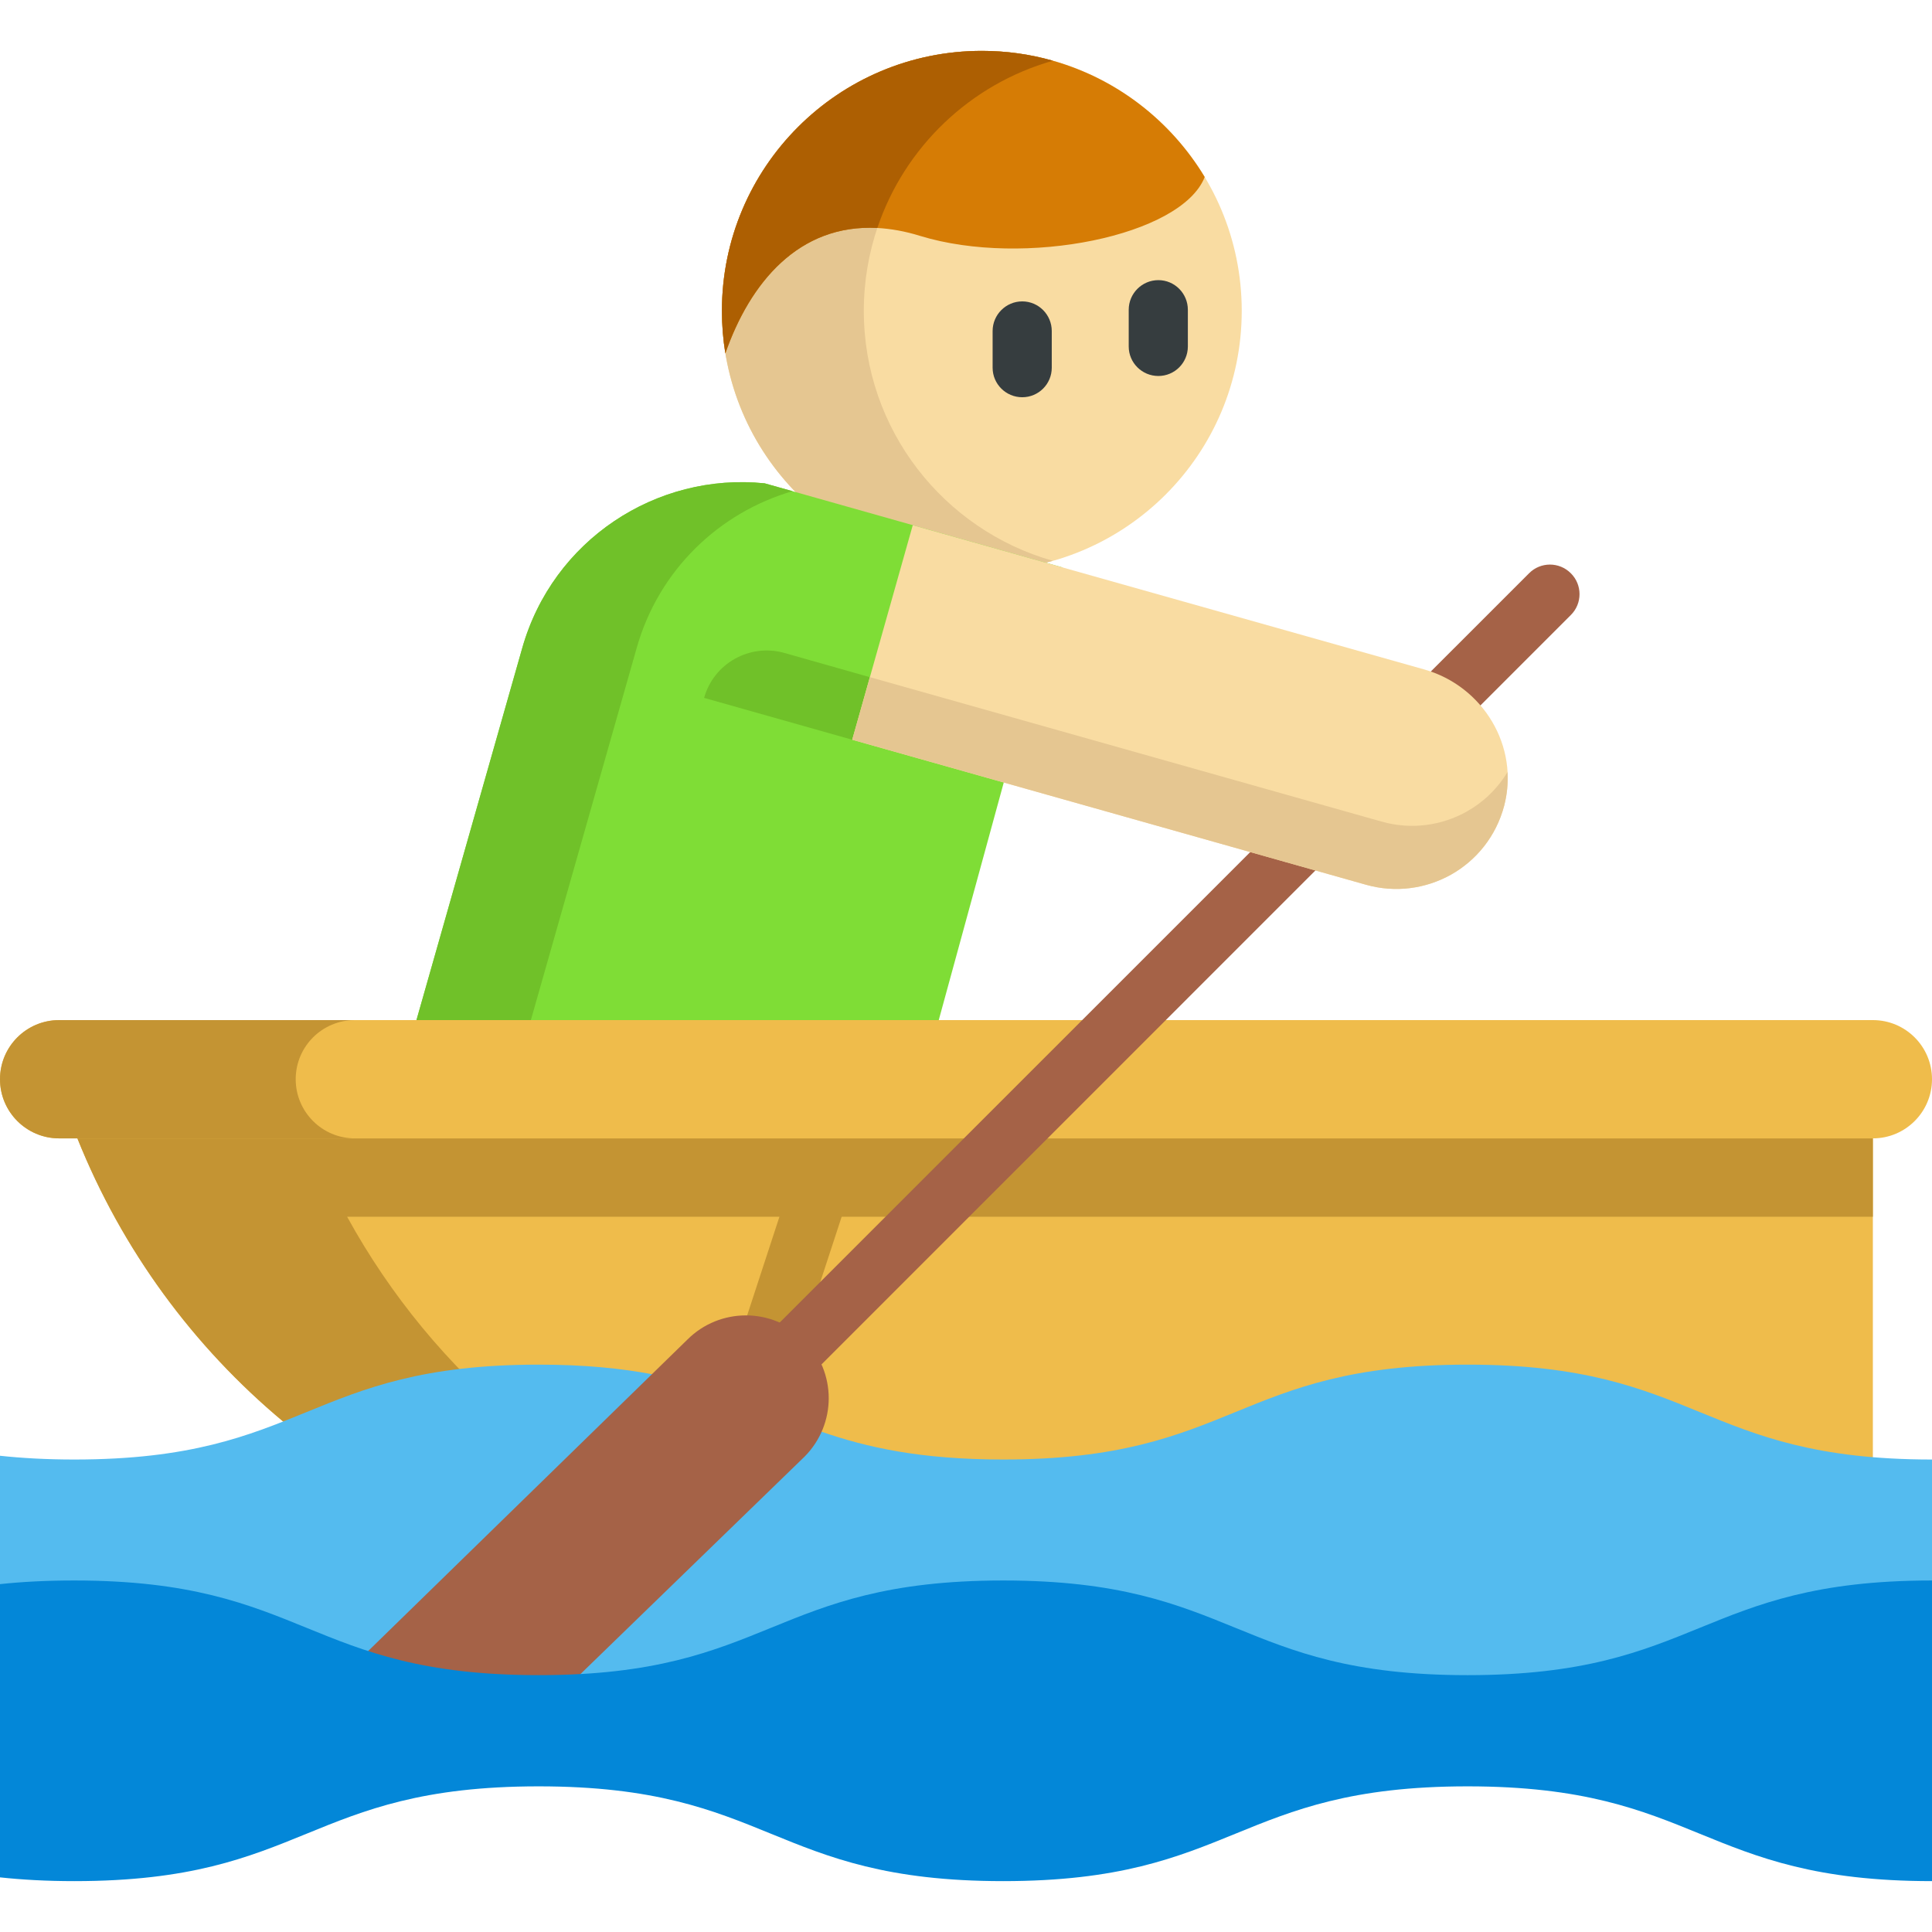 <svg width="18" height="18" viewBox="0 0 18 18" fill="none" xmlns="http://www.w3.org/2000/svg">
<g id="63 - Rowing">
<path id="Vector" d="M9.148 5.317C10.485 5.317 11.569 4.233 11.569 2.896C11.569 1.558 10.485 0.474 9.148 0.474C7.81 0.474 6.726 1.558 6.726 2.896C6.726 4.233 7.81 5.317 9.148 5.317Z" fill="#F9DCA2"/>
<path id="Vector_2" d="M8.048 2.896C8.048 1.788 8.793 0.854 9.809 0.566C9.599 0.507 9.377 0.474 9.148 0.474C7.81 0.474 6.726 1.558 6.726 2.896C6.726 4.233 7.81 5.317 9.148 5.317C9.377 5.317 9.599 5.285 9.809 5.225C8.793 4.937 8.048 4.004 8.048 2.896Z" fill="#E5C691"/>
<path id="Vector_3" d="M9.524 3.701C9.372 3.701 9.248 3.578 9.248 3.426V3.084C9.248 2.932 9.372 2.808 9.524 2.808C9.676 2.808 9.799 2.932 9.799 3.084V3.426C9.799 3.578 9.676 3.701 9.524 3.701Z" fill="#363D3F"/>
<path id="Vector_4" d="M10.792 3.503C10.64 3.503 10.516 3.38 10.516 3.228V2.886C10.516 2.734 10.64 2.61 10.792 2.61C10.944 2.61 11.067 2.734 11.067 2.886V3.228C11.067 3.38 10.944 3.503 10.792 3.503Z" fill="#363D3F"/>
<path id="Vector_5" d="M11.224 1.649C11.01 2.198 9.544 2.495 8.573 2.198C8.432 2.154 8.299 2.131 8.174 2.124C7.441 2.085 6.986 2.637 6.758 3.292C6.737 3.164 6.726 3.031 6.726 2.896C6.726 1.558 7.81 0.474 9.148 0.474C9.375 0.474 9.595 0.505 9.803 0.564C10.404 0.732 10.909 1.127 11.224 1.649Z" fill="#D67C05"/>
<path id="Vector_6" d="M9.809 0.566C9.04 0.784 8.427 1.371 8.174 2.124C7.441 2.085 6.986 2.637 6.758 3.292C6.737 3.164 6.726 3.031 6.726 2.896C6.726 1.558 7.81 0.474 9.148 0.474C9.375 0.474 9.595 0.505 9.803 0.564C9.805 0.565 9.807 0.566 9.809 0.566Z" fill="#AD5F02"/>
<path id="Vector_7" d="M17.449 10.606V16.259L2.638 13.244C1.804 12.549 1.139 11.649 0.721 10.606H17.449V10.606Z" fill="#EFBC4B"/>
<path id="Vector_8" d="M17.449 10.606H2.889H0.721C1.139 11.649 1.805 12.549 2.638 13.244H4.805C4.173 12.717 3.638 12.072 3.234 11.336H17.449V10.606Z" fill="#C49433"/>
<path id="Vector_9" d="M6.725 12.977L7.248 13.148L7.898 11.164L7.374 10.993L6.725 12.977Z" fill="#C49433"/>
<path id="Vector_10" d="M0 13.563C0.205 13.585 0.433 13.598 0.693 13.598C2.856 13.598 2.856 12.714 5.019 12.714C5.446 12.714 5.788 12.749 6.079 12.804L7.654 13.339C8.073 13.484 8.571 13.598 9.346 13.598C11.51 13.598 11.51 12.714 13.673 12.714C15.836 12.714 15.836 13.598 18 13.598V16.001H0L0 13.563Z" fill="#54BBEF"/>
<path id="Vector_11" d="M8.574 10.133L9.9 5.287L7.124 4.503C6.116 4.4 5.15 5.031 4.865 6.04L3.88 9.504" fill="#7FDD36"/>
<path id="Vector_12" d="M4.946 9.504L5.931 6.04C6.137 5.307 6.704 4.774 7.384 4.576L7.124 4.503C6.116 4.4 5.15 5.031 4.865 6.04L3.88 9.504L8.574 10.133L8.612 9.995L4.946 9.504Z" fill="#70C129"/>
<path id="Vector_13" d="M8.104 6.309L7.94 6.892L6.56 6.502C6.65 6.18 6.985 5.993 7.307 6.083L8.104 6.309Z" fill="#70C129"/>
<path id="Vector_14" d="M0.551 10.606H17.449C17.753 10.606 18 10.359 18 10.055C18 9.75 17.753 9.504 17.449 9.504H0.551C0.247 9.504 0 9.75 0 10.055C0 10.359 0.247 10.606 0.551 10.606Z" fill="#EFBC4B"/>
<path id="Vector_15" d="M2.755 10.055C2.755 9.75 3.002 9.504 3.306 9.504H0.551C0.247 9.504 0 9.75 0 10.055C0 10.359 0.247 10.606 0.551 10.606H3.306C3.002 10.606 2.755 10.359 2.755 10.055Z" fill="#C49433"/>
<path id="Vector_16" d="M6.642 13.609C6.571 13.609 6.501 13.582 6.447 13.529C6.339 13.421 6.339 13.247 6.447 13.139L14.246 5.341C14.353 5.233 14.528 5.233 14.635 5.341C14.743 5.448 14.743 5.623 14.635 5.73L6.837 13.529C6.783 13.582 6.712 13.609 6.642 13.609Z" fill="#A56247"/>
<path id="Vector_17" d="M2.682 16.112L6.404 12.481C6.705 12.18 7.194 12.18 7.495 12.481C7.645 12.632 7.721 12.829 7.721 13.027C7.721 13.224 7.645 13.422 7.495 13.572L4.671 16.312" fill="#A56247"/>
<path id="Vector_18" d="M18 17.526C15.836 17.526 15.836 16.643 13.673 16.643C11.51 16.643 11.51 17.526 9.346 17.526C7.183 17.526 7.183 16.643 5.019 16.643C2.856 16.643 2.856 17.526 0.693 17.526C0.433 17.526 0.205 17.513 0 17.491V14.759C0.205 14.737 0.433 14.725 0.693 14.725C2.856 14.725 2.856 15.607 5.02 15.607C7.183 15.607 7.183 14.725 9.347 14.725C11.51 14.725 11.51 15.607 13.673 15.607C15.837 15.607 15.837 14.725 18 14.725" fill="#0387D8"/>
<path id="Vector_19" d="M13.269 6.237C13.818 6.392 14.159 6.956 14.014 7.507C13.939 7.792 13.754 8.017 13.517 8.15C13.285 8.279 13.003 8.321 12.727 8.243L7.94 6.892L8.504 4.893L13.269 6.237Z" fill="#F9DCA2"/>
<path id="Vector_20" d="M13.664 7.562C13.432 7.691 13.15 7.733 12.874 7.655L8.105 6.309L7.94 6.892L12.727 8.243C13.003 8.321 13.285 8.279 13.517 8.15C13.754 8.017 13.939 7.792 14.014 7.507C14.041 7.402 14.051 7.296 14.045 7.193C13.951 7.349 13.819 7.475 13.664 7.562Z" fill="#E5C691"/>
</g>
</svg>
